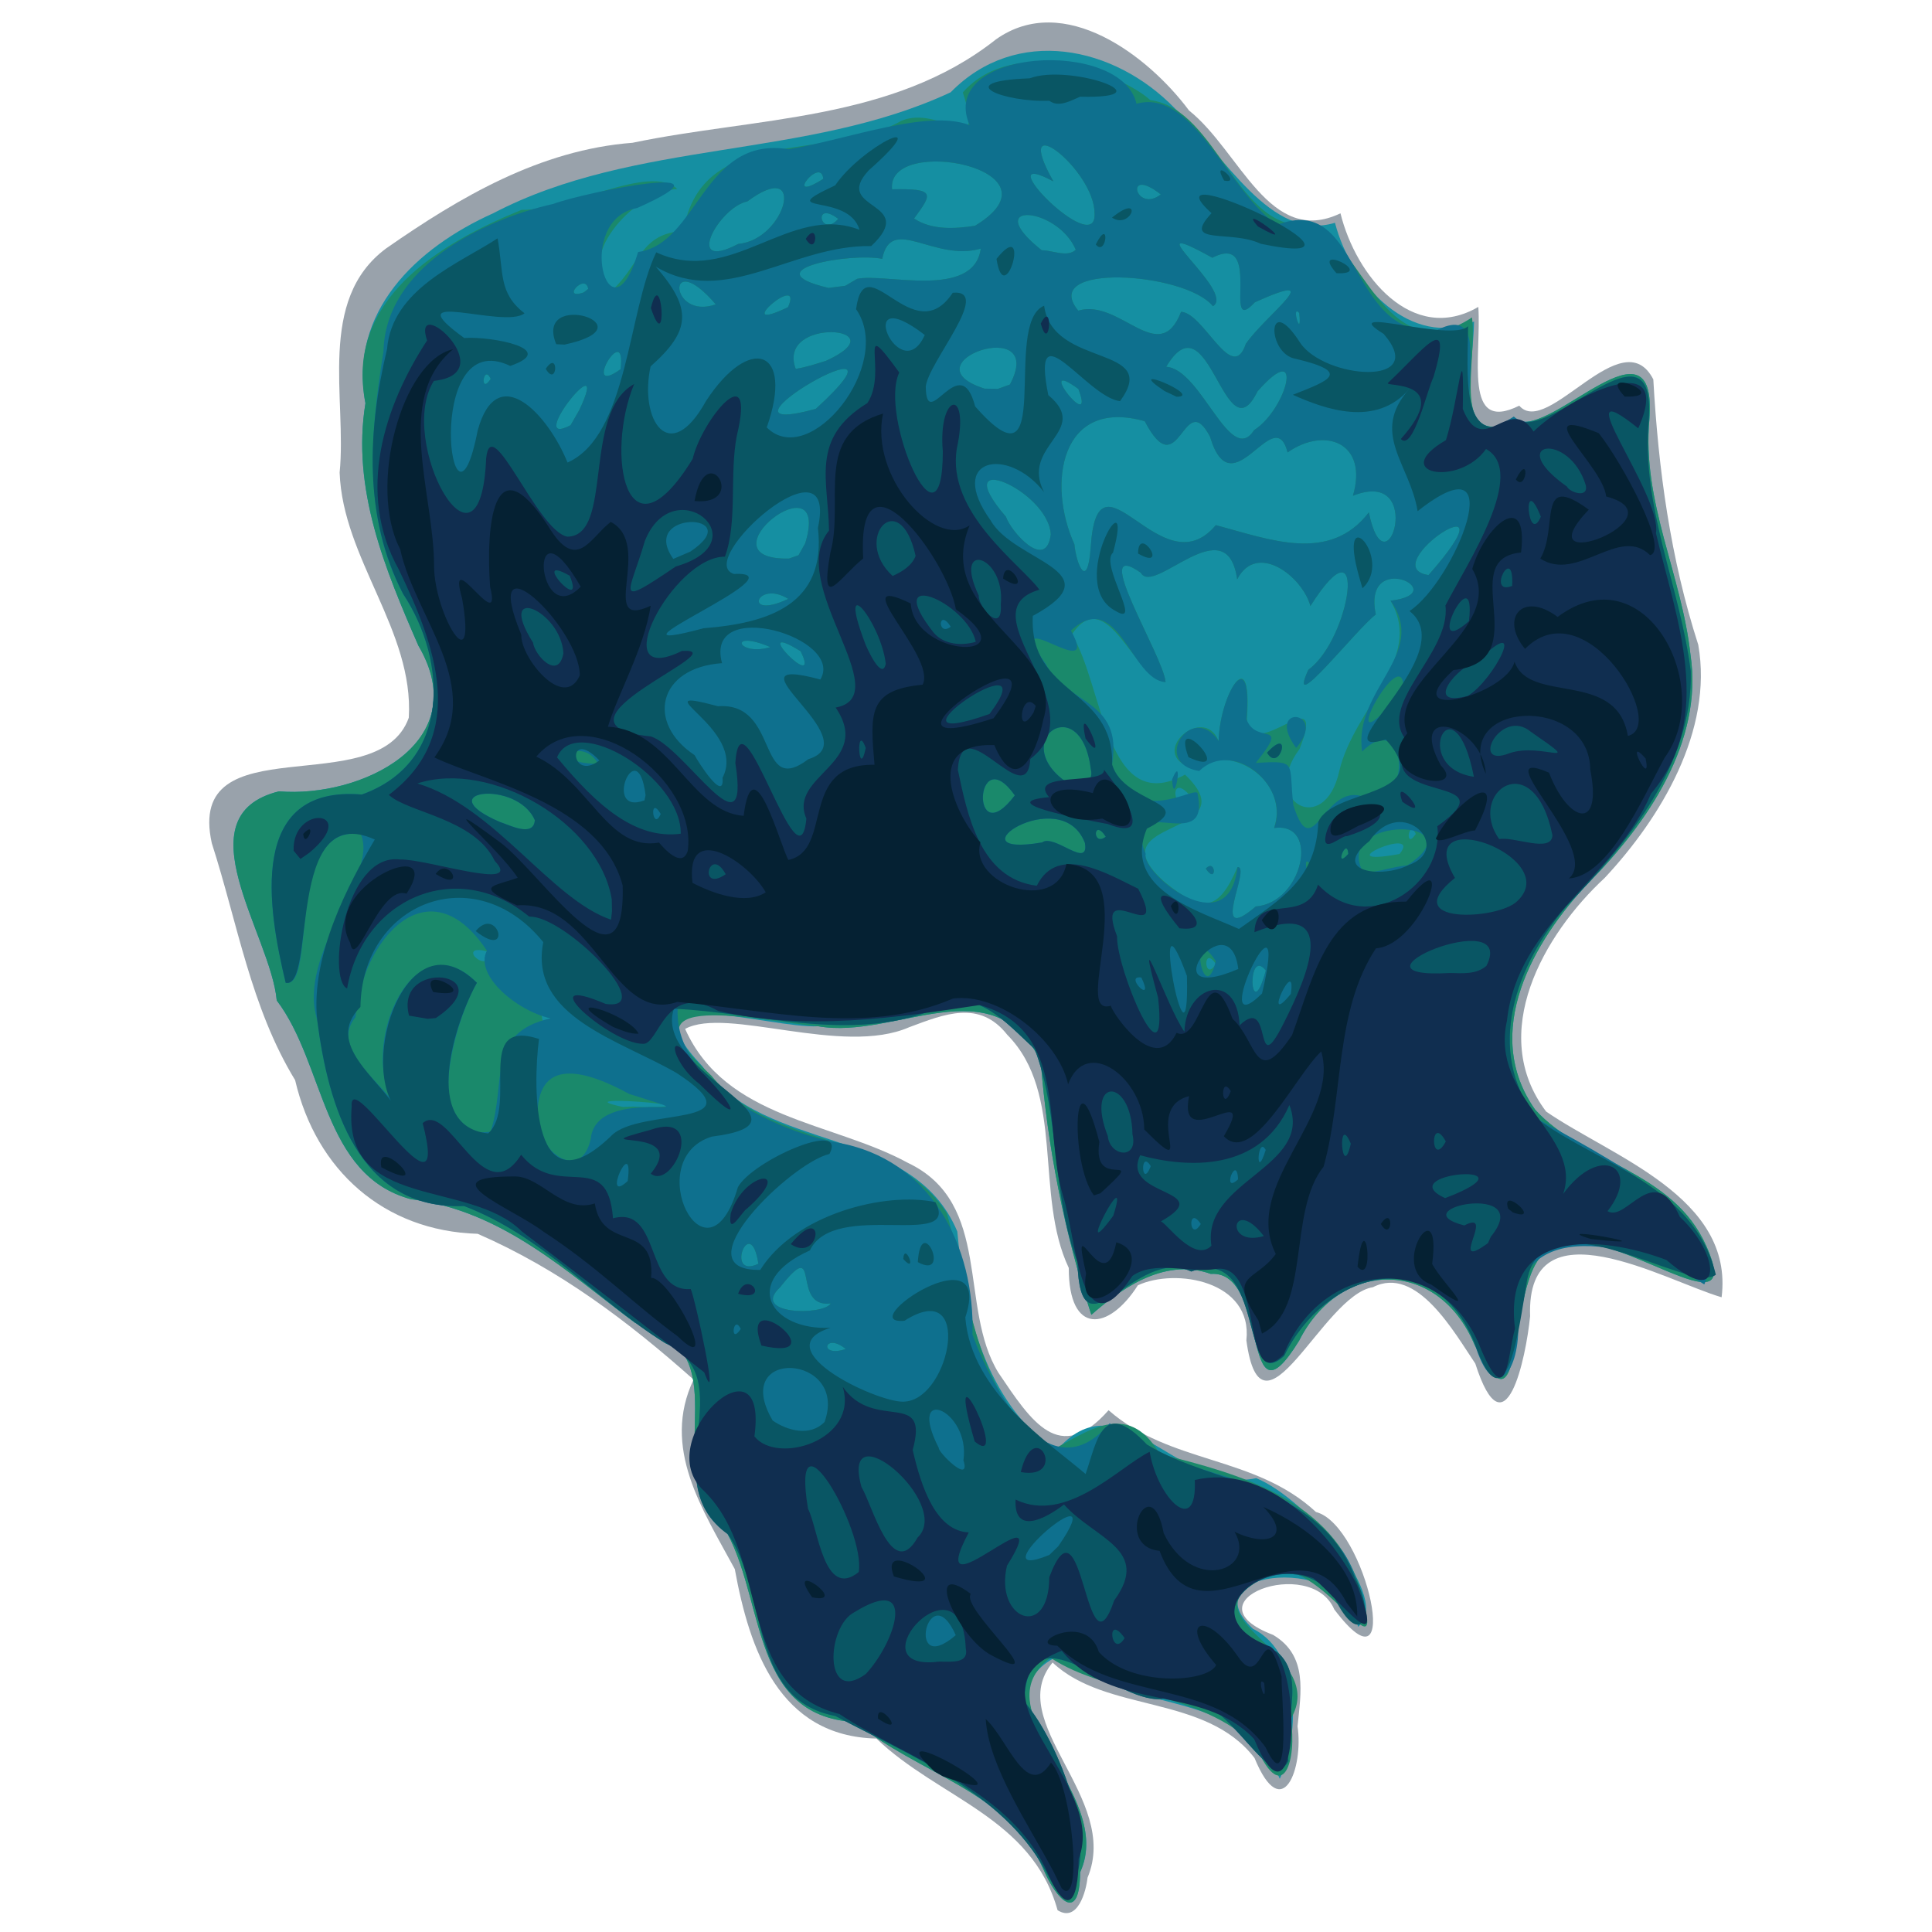 <svg xmlns="http://www.w3.org/2000/svg" viewBox="0 0 500 500"><path d="M273.703 494.364c-6.692-24.054-30.803-28.974-46.897-44.43-25.172-.57-32.854-23.062-36.641-43.85-8.356-15.466-19.054-31.365-10.67-49.051-17.006-15.125-34.834-28.558-55.868-37.726-24.29-.713-41.812-16.461-47.251-39.771-11.51-18.885-14.886-40.634-21.562-61.312-6.928-31.214 43.067-10.345 50.978-32.474 1.367-22.48-17.097-41.112-17.897-63.448C89.8 103.137 81.932 77.64 99.94 64.28c19.18-13.354 39.891-25.506 63.75-27.328 31.87-6.657 67.26-5.53 94.08-26.77 17.586-12.458 39.45 4.303 49.948 18.412 13.31 10.64 20.796 35.413 39.198 26.61 3.986 16.227 18.655 34.134 35.677 24.225.832 13.063-4.04 32.847 10.586 25.56 7.277 8.46 26.67-22.374 34.698-6.805 1.319 23.436 4.406 46.215 11.638 68.71 3.889 22.183-9.689 44.746-24.205 60.293-15.826 14.658-30.452 40.256-15.172 60.479 16.942 11.69 48.638 22.086 45.415 48.068-14.5-4.221-50.648-25.262-49.562 4.917-1.061 10.754-6.438 36.385-14.186 12.237-5.386-7.932-15.128-25.57-26.489-19.762-13.027 1.985-28.785 42.861-32.754 13.774 1.707-15.434-18.32-18.803-28.085-14.264-7.557 11.865-17.9 12.985-17.881-4.5-8.987-19.015-.834-45.107-15.925-60.346-7.17-9.107-16.243-5.35-25.353-1.954-17.354 7.597-47.256-5.415-58.008.443 10.491 23.393 38.035 23.976 57.65 34.666 22.028 10.453 13.018 37.415 23.447 54.347 8.493 12.552 15.787 24.103 28.488 9.67 15.996 14.023 37.784 11.626 53.674 26.342 13.065 3.353 23.104 49.52 4.734 25.2-6.083-14.2-38.685-2.072-15.824 6.606 9.074 5.389 7.176 14.902 6.327 23.67 1.57 10.653-3.876 25.81-11.132 8.203-12.623-16.539-38.436-11.648-52.262-24.724-12.834 15.414 17.694 35.078 9.04 55.691-.378 3.475-2.52 11.672-7.749 8.415z" fill="#99a2ab"/><path d="M270.099 483.907c-8.84-20.384-32.88-24.897-48.703-38.254-28.6-1.372-22.841-34.729-35.35-52.364-15.473-16.044 6.27-43.559-21.637-50.906-17.643-13.113-34.38-29.089-58.018-32.02-23.027-6.153-22.219-34.926-34.773-51.454-1.504-17.038-24.788-47.835.588-54.109 21.138 1.763 50.873-12.537 36.067-37.715-8.629-19.803-17.302-40.593-13.7-62.69-4.36-23.736 13.17-40.262 33.066-49.203 36.833-19.238 81.045-13.859 118.393-31.309 16.975-17.33 42.35-12.017 58.007 4.153 13.13 12.384 24.823 34.689 41.452 29.62 4.244 16.478 19.966 32.477 35.998 25.552-.128 11.72-5.73 33.304 11.03 25.645 9.484 4.08 36.464-28.748 34.349-.387-2.017 21.343 8.364 40.227 10.624 60.984 3.4 22.462-11.167 43.658-26.318 58.949-14.42 15.16-27.942 38.885-13.857 58.808 12.542 13.77 35.68 15.792 44.269 35.262 10.856 24.27-25.75-7.307-38.53.282-14.72 1.491-6.602 54.735-21.45 25.264-9.437-22.46-34.718-22.18-45.385-1.066-15.22 24.7-7.358-18.353-22.874-17.263-12.533-4.51-24.264 4.783-30.904 10.58-7.018-21.325-11.356-43.522-13.105-65.587-12.27-25.073-37.68-5.515-57.576-9.086-12.27.761-51.676-12.498-29.96 10.383 16.394 22.745 54.308 15.048 65.945 42.73 1.962 21.445 7.181 43.39 25.404 57.025 16.683-20.016 31.53 11.197 51.958 6.816 13.192 5.361 35.435 31.826 26.308 38.474-1.55-18.806-44.253-15.28-27.122.528 13.333 6.611 11.537 29.424 6.905 38.798-10.417-24.569-40.148-15.867-56.168-32.287-25.688 10.76 14.397 35.73 4.501 56.494-.116 13.524-6.186 6.998-9.434-.647z" fill="#158fa2"/><path d="M270.099 483.907c-8.84-20.384-32.88-24.897-48.703-38.254-28.6-1.372-22.841-34.729-35.35-52.364-15.473-16.044 6.27-43.559-21.637-50.906-17.643-13.113-34.38-29.089-58.018-32.02-23.027-6.153-22.219-34.926-34.773-51.454-1.504-17.038-24.788-47.835.588-54.109 21.138 1.763 50.873-12.537 36.067-37.715-8.636-19.818-17.315-40.629-13.696-62.744-5.365-26.707 19.15-41.396 40.423-50.036 12.356.218 33.133-12.11 40.276-5.4-11.623.724-27.29 18.914-16.47 25.853 6.69-6.312 7.228-14.533 18.047-14.935 4.659-27.948 37.776-17.783 56.372-28.541 10.47-4.417 21.804 10.91 15.954-7.365 13.412-15.24 41.129-4.77 48.513 1.987 17.702 2.392 22.27 34.73 41.615 32.31 12.408 2.916 19.254 38.867 41.643 23.937 1.566 11.47-6.07 34.588 11.57 26.702 9.483 4.08 36.463-28.748 34.348-.387-2.017 21.343 8.364 40.227 10.624 60.984 3.4 22.462-11.167 43.658-26.318 58.949-14.42 15.16-27.942 38.885-13.857 58.808 12.542 13.77 35.68 15.792 44.269 35.262 10.856 24.27-25.75-7.307-38.53.282-14.72 1.491-6.602 54.735-21.45 25.264-9.437-22.46-34.718-22.18-45.385-1.066-15.22 24.7-7.358-18.353-22.874-17.263-12.533-4.51-24.264 4.783-30.904 10.58-7.018-21.325-11.356-43.522-13.105-65.587-12.27-25.073-37.68-5.515-57.576-9.086-14.801-1.191-53.013-10.482-27.64 12.804 15.73 19.46 47.01 14.108 60.905 35.558 6.26 21.926 6.746 46.275 26.953 61.457 8.987-4.483 19.72-13.558 28.173.878 20.311 5.103 44.95 11.605 51.936 35.226 8.206 28.313-14.276-17.784-27.807-1.542-15.612 9.714 19.566 18.505 9.757 34.874 1.708 10.41-1.967 22.99-8.95 7.215-14.231-14.643-38.082-12.99-53.218-23.038-18.503 13.768 16.893 34.983 7.662 55.529-.116 13.524-6.186 6.998-9.434-.647zm-51.22-134.79c-5.593-4.556-7.122 2.433 0 0zm-3.881-11.79c-10.528 1.345-2.21-18.025-13.123-4.156-7.733 7.11 11.21 7.358 13.123 4.156zm-18.73-10.268c-2.057-13.455-8.82 4.208 0 0zm-29.328-40.535c21.107-.042-22.585-3.583-5.702-.046l2.59-.1zm-24.415-22.745c-3.13-6.727-2.956 4.548 0 0zm185.063-12.618c-5.09-6.371-4.07 15.105 0 0zm-12.941-1.694c-3.485-5.215-3.05 5.039 0 0zm-187.477-2.932c-10.084-3.168-.999 6.327 0 0zM325 234.585c12.124-.895 16.761-21.946 4.739-20.3 4.034-12.228-11.213-22.338-21.202-15.55-11.926-3.492 2.91-16.804 6.854-6.959.099-11.211 8.811-26.755 7.316-5.736 1.202 12.574 21.169-11.517 13.61 7.812-10.262 13.543 6.504 23.043 10.291 5.678 3.844-16.354 22.043-29.132 13.253-44.063 16.664-2.02-7.384-13.657-3.802 3.568-4.861 3.57-23.384 27.311-17.47 14.313 11.046-8.001 15.748-40.53.547-16.514-2.078-7.637-13.852-16.763-18.957-6.899-2.647-18.91-21.618 4.472-24.947-1.718-13.722-9.584 5.96 21.732 6.416 28.302-8.015-.601-15.115-25.936-24.262-12.3 8.281 13.086 8.638 47.498 29.31 36.256 17.129 16.417-24.274 10.98-5.22 27.835 9.818 8 13.828 7.621 18.782-3.881 3.768-.483-7.726 20.852 4.742 10.156zm-12.942-9.783c2.631-2.84 2.93 4.33 0 0zm50.148-3.788c6.23-7.692-20.125 3.654 0 0zm4.206-5.194c-1.932-4.09-2.92 4.444 0 0zm-58.236-9.706c-6.275-7.357-4.25 6.487 0 0zm-100.98-37.574c-14.301-8.885 5.726 11.616 0 0zm-7.836-1.069c-11.143-4.761-8.52 2.538 0 0zm4.637-12.476c-8.167-5.092-11.996 5.653 0 0zm165.708-6.167c23.841-27.076-14.538-2.166 0 0zm-87.432-7.14c1.767-28.17 18.248 11.109 32.382-5.79 13.979 3.734 29.459 9.927 39.598-3.295 4.532 22.089 14.934-11.879-4.118-4.3 4.043-13.703-7.223-18.01-16.907-11.218-3.487-13.513-14.36 15.143-20.071-4.065-6.915-13.133-7.884 13.28-16.904-4.009-21.868-6.2-25.322 16.238-18.202 31.834.472 5.08 3.378 12.279 4.222.843zm-73.887-1.082c7.047-22.92-28.098 4.425-4.192 3.954l2.466-.874zm63.554-2.315c-.617-11.475-27.25-22.719-11.598-4.555 1.2 3.69 10.386 14.302 11.598 4.555zm52.614-26.974c8.558-5.462 13.24-24.097.888-10.031-8.516 17.422-12.49-25.118-23.633-6.358 9.084.529 16.553 26.078 22.745 16.39zm-174.643-5.183c8.746-18.495-14.588 10.389-2.244 3.91zm61.212-.32c29.726-27.19-32.721 8.926 0 0zm67.962-5.143c-11.943-8.745 4.724 12.37 0 0zm-17.726-1.156c9.852-18.457-27.439-5.599-6.552 1.064l3.429.065zm-134.363-1.463c-1.932-4.09-2.921 4.445 0 0zm33.602-2.503c1.627-13.126-10.54 7.667 0 0zm53.186-2.175c19.492-8.892-12.984-11.57-7.855 2.09 2.686-.422 5.27-1.278 7.855-2.09zm108.63-4.386c5.13-7.452 21.982-19.609 2.333-10.753-8.706 9.462 2.433-18.4-11.001-11.533-21.898-12.13 6.352 8.872.157 12.546-7.09-8.858-45.169-11.37-34.845 1.15 10.764-3.26 20.96 14.924 26.6.305 5.883.195 13.197 18.97 16.756 8.285zm13.823-8.002c-2.28-2.455.816 7.468 0 0zm-132.291-1.501c4.275-9.65-15.608 7.553 0 0zm-18.714-.718c-13.025-15.194-12.082 4.293 0 0zm-33-4.01c-.749-4.309-7.266 3.055-1.136.915zm69.583-2.587c7.101-1.579 30.194 5.388 32.007-7.825-12.208 3.49-23.155-8.923-25.507 2.648-7.982-1.672-33.98 2.818-13.87 7.526l4.304-.553zm-30.76-9.046c12.325-1.041 17.988-22.605 2.374-11.003-7.377 1.493-16.708 18.53-2.373 11.003zm87.356 1.506c-4.781-11.267-24.954-12.715-8.804.147 2.548-.085 6.624 1.971 8.804-.147zm-26.062-6.207c24.213-14.706-23.02-23.726-21.485-9.436 11.306-.223 10.478 1.078 5.7 7.56 4.55 3.06 10.622 2.68 15.785 1.876zm30.922-3.177c.054-11.415-21.973-28.363-10.65-8.3-18.048-9.717 11.283 20.474 10.65 8.3zm-66.332 1.394c-6.755-5.094-4.595 5.198 0 0zm83.472-6.32c-9.646-7.61-6.56 5.065 0 0zm-87.355-4.033c-.525-6.084-10.717 6.815 0 0z" fill="#1a896b"/><path d="M270.535 484.09c-11.053-20.19-35.188-29.81-54.358-40.004-22.728-4.266-17.264-31.93-27.795-47.031-19.558-13.88 4.361-40-16.241-49.468-18.192-11.355-31.532-27.663-52.071-35.473-27.414 1.157-35.17-26.142-37.973-48.127-5.431-17.35 16.041-37.34 11.25-48.168-19.845-2.467-11.161 40.035-19.41 38.524-4.645-19.26-9.976-51.2 19.692-48.717 22.929-8.174 22.369-34.221 10.749-51.781-10.51-19.68-8.57-41.619-5.142-62.806.45-21.814 25.375-34.08 43.937-38.263 8.666-3.18 49.504-11.28 21.698 1.071-16.493 2.981-7.15 36.213.277 11.37 15.558-2.123 16.91-30.204 39.002-26.588 15.593-2.648 35.878-10.44 46.78-6.243-8.555-19.862 39.323-22.66 43.188-5.532 14.865-4.162 24.017 23.22 36.435 31.331 21.751-8.416 18.077 28.705 40.897 27.474 20.365-10.836-3.212 37.551 20.326 22.137 9.177 8.721 36.898-27.993 34.917.934-2.028 22.552 8.115 42.971 10.855 64.976.668 23.961-16.223 44.353-31.987 60.638-13.025 15.1-21.584 37.423-7.837 55.11 15.226 8.71 51.152 26.08 43.339 42.947-15.955-10.34-51.596-19.714-48.131 10.892.11 12.559-6.616 20.24-11.293 4.364-10.805-26.651-38.698-18.54-49.276 3.223-11.653 10.748-4.55-28.986-24.068-21.812-14.454-6.94-28.7 23.796-29.452-2.445-6.795-17.8-4.474-37.818-11.055-55.109-7.312-6.687-15.97-17.163-26.314-10.119-21.337 8.13-44.32 1.28-66.076-.58-1.144 18.632 23.78 31.58 41.277 34.884 24.272 4.23 35.716 26.908 34.992 49.702 5.38 14.657 19.885 41.407 35.53 22.94 17.02 15.378 42.628 10.835 57.513 30.392 8.357 5.377 12.628 35.068.582 14.623-12.425-16.37-41.799 4.877-14.87 14.094 7.942 6.566 1.411 19.459 3.03 28.281-5.19 10.22-17.553-23.313-32.885-16.01-12.892.936-34.116-24.658-35.557.599 10.144 11.421 21.775 44.808 9.037 49.819l-1.691-2.687-1.821-3.363zM218.88 349.116c-5.594-4.555-7.123 2.434 0 0zm-3.882-11.789c-10.528 1.345-2.21-18.025-13.123-4.156-7.733 7.11 11.21 7.358 13.123 4.156zm-18.73-10.268c-2.057-13.455-8.82 4.208 0 0zm-43.387-32.304c1.316-14.494 35.7-3.612 9.97-11.64-11.088-6.057-24.347-10.194-23.74 6.762.073 7.673 11.111 16.609 13.77 4.878zm-25.916-1.897c4.19-12.711-1.222-25.623 15.549-29.3-8.81-1.936-19.824-11.245-16.508-17.519-15.12-22.814-32.42-2.764-34.004 17.209-7.035 8.566 7.9 17.383 11.462 24.508-12.12-14.184 2.827-50.715 19.963-33.407-5.18 8.535-15.353 41.359 3.538 38.509zm200.623-41.697c-5.09-6.371-4.07 15.105 0 0zm-12.941-2.417c-7.215-11.1-3.158 12.834 0 0zM325 234.584c12.124-.894 16.761-21.945 4.739-20.299 4.185-11.089-10.8-23.119-19.39-14.75-12.57-2.018-1.859-18.053 5.042-7.759.213-11.994 8.874-26.104 7.205-5.609 2.585 6.915 11.61-.21 2.394 11.283 11.061-.653 8.428-.206 9.727 10.944 5.406 17.1 8.119-9.107 20.35-1.071 11.205-1.875 7.936-23.481-2.551-12.816-2.389-16.083 17.286-25.187 7.345-39.04 16.664-2.02-7.384-13.657-3.802 3.568-4.861 3.57-23.384 27.311-17.47 14.313 11.046-8.001 15.748-40.53.547-16.514-2.078-7.637-13.852-16.763-18.957-6.899-2.647-18.91-21.618 4.472-24.947-1.718-13.722-9.584 5.96 21.732 6.416 28.302-8.893-.36-12.279-24.602-24.49-13.323 8.255 14.805-18.82-8.369-6.523 8.602 5.065 10.518 20.294 9.101 17.102 26.195 5.853 17.385 22.735 4.299 22.218 7.635 3.488 16.438-20.554-2.11-13.449 15.368-1.354 4.764 21.428 23.721 23.752 3.433 3.768-.483-7.726 20.852 4.742 10.156zm-12.942-9.782c2.631-2.84 2.93 4.33 0 0zm-8.71-23.128c3.108-7.38.368 8.223 0 0zm24.563-6.884c6.828-7.374 3.21 5.554 0 0zm7.533-1.23c-8.413-11.44 8.583-9.84 0 0zm3.381 29.782c-2.28-2.455.816 7.468 0 0zm25.323.65c18.81-12.304-19.64-13.246-11.335 1.818 3.873.051 7.492-1.578 11.335-1.819zm-15.207-2.996c-.341-4.746-3.884 4.36 0 0zm-68.176-2.886c-6.245-15.952-35.448 4.093-11.067-.09 3.115-2.36 12.278 7.173 11.067.09zm5.41-1.567c-3.264-5.068-3.564 2.72 0 0zm-147.76-4.282c-4.612-10.655-27.84-7.625-9.017.473 2.346.738 8.696 4.086 9.016-.473zm124.22-6.42c-10.4-14.665-11.616 15.37 0 0zm19.658-6.864c-2.609-20.634-21.498-7.222-6.333 3.42 2.756 1.11 7.394.8 6.333-3.42zm-127.472-1.278c-4.045-7.37-14.252-.263 0 0zm208.409-19.512c.11-13.38-18.898 21.995-2.225 2.965zm-156.033-9.647c-14.302-8.885 5.725 11.616 0 0zm-7.837-1.069c-11.143-4.761-8.52 2.538 0 0zm4.637-12.476c-8.167-5.092-11.996 5.653 0 0zm165.708-6.167c23.841-27.076-14.538-2.166 0 0zm-87.432-7.14c1.767-28.17 18.248 11.109 32.382-5.79 13.979 3.734 29.459 9.927 39.598-3.295 4.532 22.089 14.934-11.879-4.118-4.3 4.043-13.703-7.223-18.01-16.907-11.218-3.487-13.513-14.36 15.143-20.071-4.065-6.915-13.133-7.884 13.28-16.904-4.009-21.868-6.2-25.322 16.238-18.202 31.834.472 5.08 3.378 12.279 4.222.843zm-73.887-1.082c7.047-22.92-28.098 4.425-4.192 3.954l2.466-.874zm63.554-2.315c-.617-11.475-27.25-22.719-11.598-4.555 1.2 3.69 10.386 14.302 11.598 4.555zm52.614-26.974c8.558-5.462 13.24-24.097.888-10.031-8.516 17.422-12.49-25.118-23.633-6.358 9.084.529 16.553 26.078 22.745 16.39zm-174.643-5.183c8.746-18.495-14.588 10.389-2.244 3.91zm61.212-.32c29.726-27.19-32.721 8.926 0 0zm67.962-5.143c-11.943-8.745 4.724 12.37 0 0zm-17.726-1.156c9.852-18.457-27.439-5.599-6.552 1.064l3.429.065zm-134.363-1.463c-1.932-4.09-2.921 4.445 0 0zm33.602-2.503c1.627-13.126-10.54 7.667 0 0zm53.186-2.175c19.492-8.892-12.984-11.57-7.855 2.09 2.686-.422 5.27-1.278 7.855-2.09zm108.63-4.386c5.13-7.452 21.982-19.609 2.333-10.753-8.706 9.462 2.433-18.4-11.001-11.533-21.898-12.13 6.352 8.872.157 12.546-7.09-8.858-45.169-11.37-34.845 1.15 10.764-3.26 20.96 14.924 26.6.305 5.883.195 13.197 18.97 16.756 8.285zm13.823-8.002c-2.28-2.455.816 7.468 0 0zm-132.291-1.501c4.275-9.65-15.608 7.553 0 0zm-18.714-.718c-13.025-15.194-12.082 4.293 0 0zm-33-4.01c-.749-4.309-7.266 3.055-1.136.915zm69.583-2.587c7.101-1.579 30.194 5.388 32.007-7.825-12.208 3.49-23.155-8.923-25.507 2.648-7.982-1.672-33.98 2.818-13.87 7.526l4.304-.553zm-30.76-9.046c12.325-1.041 17.988-22.605 2.374-11.003-7.377 1.493-16.708 18.53-2.373 11.003zm87.356 1.506c-4.781-11.267-24.954-12.715-8.804.147 2.548-.085 6.624 1.971 8.804-.147zm-26.062-6.207c24.213-14.706-23.02-23.726-21.485-9.436 11.306-.223 10.478 1.078 5.7 7.56 4.55 3.06 10.622 2.68 15.785 1.876zm30.922-3.177c.054-11.415-21.973-28.363-10.65-8.3-18.048-9.717 11.283 20.474 10.65 8.3zm-66.332 1.394c-6.755-5.094-4.595 5.198 0 0zm83.472-6.32c-9.646-7.61-6.56 5.065 0 0zm-87.355-4.033c-.525-6.084-10.717 6.815 0 0z" fill="#0e708e"/><path d="M270.535 484.09c-11.053-20.19-35.188-29.81-54.358-40.004-22.728-4.266-17.264-31.93-27.795-47.031-19.558-13.88 4.361-40-16.241-49.468-18.192-11.355-31.532-27.663-52.071-35.473-27.418 1.157-35.172-26.15-37.974-48.137-1.8-16.695 8.265-35.505 14.899-46.706-23.196-10.548-15.026 38.829-23.058 37.072-4.645-19.26-9.976-51.2 19.692-48.717 23.041-8.213 22.302-34.38 10.67-51.978-10.206-19.818-9.197-42.188-4.136-63.287 1.304-15.671 18.76-22.183 28.611-28.68 1.608 8.906.174 14.146 6.972 19.393-5.161 4.226-34.05-6.975-15.613 6.4 7.105-.485 24.685 2.858 11.909 7.225-22.951-11.032-15.2 51.582-8.417 16.694 5.074-18.439 18.246-4.074 23.25 8.315 15.646-6.976 15.561-38.983 22.952-54.406 19.524 9.024 34.505-12.81 52.601-5.838-2.82-9.817-22.853-3.768-6.286-11.493 6.822-10.064 27.027-20.124 8.68-3.88-9.693 10.452 13.118 7.827.65 19.594-20.398-.37-37.683 16.121-55.77 5.314 9.5 10.91 9.11 16.571-1.327 25.822-3.032 13.75 4.832 26.176 14.339 8.965 11.3-17.323 22.928-13.532 15.717 6.833 11.092 11.1 33.096-16.357 23.12-30.598 2.271-17.15 14.806 11.238 25.021-4.259 10.44-.938-6.385 18.05-6.986 24.304.174 12.462 8.877-10.049 12.773 5.103 21.16 24.083 6.844-21.533 17.862-26.049 2.142 16.293 30.452 9.942 19.645 24.697-8.579-.953-23.23-24.642-18.568-1.565 11.293 9.4-7.417 12.886-1.105 25.102-9.354-12.016-25.4-8.81-13.822 7.326 6.064 10.763 32.333 13.1 10.915 24.714-1.012 20.796 21.026 18.476 20.54 38.499 3.028 10.287 22.845 9.49 8.983 16.568-6.575 15.74 13.642 21.339 23.825 25.958 11.009-7.873 19.957-12.789 20.55-27.732 3.715-8.764 31.017-6.26 17.46-21.296-17.514 5.225 20.034-22.343 6.128-33.255 11.65-7.593 27.21-45.668 2.105-25.843-1.955-12.197-12.431-20.17-2.108-31.678-8.692 10.171-21.979 5.215-30.187 1.561 9.291-3.683 15.469-5.797.816-9.3-7.623-1.169-7.608-17.784 1.085-4.16 6.324 9.401 33.543 11.514 21.608-2.3-12.708-7.83 17.556 2.337 21.847-1.998-.012 11.602-2.403 32.436 12.528 24.338 9.678 5.024 36.236-27.705 34.227-.026-2.028 22.552 8.115 42.971 10.855 64.976.668 23.961-16.223 44.354-31.987 60.638-13.064 15.125-21.615 37.553-7.738 55.22 16.156 11.907 40.648 17.22 46.238 40.333-6.764 5.41-45.625-22.787-49.055 2.632-1.8 10.39-5.123 38.414-13.367 15.128-10.805-26.651-38.698-18.54-49.276 3.223-11.653 10.748-4.55-28.986-24.068-21.812-14.454-6.94-28.7 23.796-29.452-2.445-6.795-17.8-4.474-37.818-11.055-55.109-7.312-6.686-15.97-17.163-26.314-10.119-21.644 8.45-45.107.67-67.065-.339-5.699 16.853 39.646 29.29 9.771 33.106-18.599 5.824-1.283 40.646 6.779 13.102 3.678-6.858 28.467-17.724 23.706-8.62-9.873 2.266-39.007 30.333-17.917 30.01 9.062-14.478 32.42-20.312 45.333-17.54 6.616 12.385-26.214-.776-32.486 12.493-18.01 8.056-10.26 20.77 5.337 20.024-17.756 5.562 13.574 20.134 19.478 19.074 11.64-1.136 17.498-32.324-.343-20.889-13.665 1.255 23.312-23.755 15.751-.86 1.516 19.399 21.695 32.44 31.136 40.514 2.949-8.47 4.277-19.957 15.884-7.614 17.715 10.73 44.909 10.274 53.783 34.43 5.674 9.989 1.326 18.852-5.329 5.07-12.425-16.37-41.799 4.877-14.87 14.095 7.942 6.566 1.411 19.458 3.03 28.28-5.19 10.22-17.553-23.312-32.885-16.01-12.892.937-34.116-24.658-35.557.599 10.144 11.421 21.775 44.808 9.037 49.82l-1.691-2.688-1.821-3.362zm-23.184-60.908c-7.051-15.792-13.255 11.41 0 0zm26.53-23.015c15.2-21.958-22.524 10.511-2.312 2.253zm-24.54-22.256c1.857-13.044-14.984-20.003-6.37-3.15-.26.957 8.376 9.69 6.37 3.15zm-35.95-9.903c6.369-17.647-24.684-19.477-13.407-.354 3.877 2.645 9.686 4.185 13.408.354zm-21.688-24.068c-1.932-4.09-2.92 4.445 0 0zm119.061-27.177c-3.484-5.216-3.05 5.038 0 0zm-148.318-11.106c1.693-12.682-7.054 6.516 0 0zm157.969-.452c-.328-6.912-4.445 4.144 0 0zm-22.592-3.401c-2.846-4.682-2.452 6.292 0 0zM158.24 293.91c7.26-7.446 38.982-1.757 16.866-16.219-14.694-8.524-38.32-14.587-34.506-33.861-17.743-21.971-46.984-10.177-47.314 16.763-9.564 9.639 5.026 18.564 9.566 26.889-10.37-12.093 2.485-51.11 20.574-33.133-5.742 10.271-14.457 37.202 2.916 38.978 7.85-7.188-3.853-29.93 13.151-24.454-1.64 12.614-1.851 44.962 18.747 25.037zm-35.128-52.945c5.68-6.853 9.745 7.71 0 0zm204.455 56.633c-2.158-3.957-2.743 8.785 0 0zm-20.395-45.057c-10.282-27.931.821 31.526 0 0zm19.444 4.578c7.79-32.906-14.916 14.706 0 0zm7.442.113c1.62-10.67-7.872 9.628 0 0zm-38.679-4.254c-4.788-.713 3.69 7.6 0 0zm25.087-2.205c-2.219-18.017-23.303 9.96 0 0zm43.83-26.796c12.29-4.173-1.456-18.758-9.885-6.31-10.291 8.126 3.487 9.599 9.886 6.31zm-15.356-2.98c-.341-4.747-3.884 4.359 0 0zm-68.176-2.887c-6.245-15.952-35.448 4.093-11.067-.09 3.115-2.36 12.278 7.173 11.067.09zm5.41-1.567c-3.264-5.068-3.564 2.72 0 0zm-147.76-4.282c-4.612-10.655-27.84-7.625-9.017.474 2.346.737 8.696 4.085 9.016-.474zm32.582-1.618c-3.1-5.17-2.064 4.813 0 0zm91.638-4.802c-10.4-14.665-11.616 15.37 0 0zm-95.562-.051c-2.068-16.699-11.404 5.497-.283 1.34zm19.917-4.502c6.662-12.77-22.303-24.139-1.16-18.514 16.063-1.164 9.905 23.833 23.383 13.696 16.096-4.895-23.288-27.67 3.096-20.62 6.504-10.85-30.195-21.657-25.447-4.223-16.57 1.149-19.74 15.418-7.1 23.799.737 1.495 7.814 12.632 7.228 5.862zm95.303-2.311c-2.609-20.634-21.498-7.222-6.333 3.42 2.756 1.11 7.394.8 6.333-3.42zm-127.174-2.172c-8.433-8.853-7.682 5.815 0 0zm27-34.223c16.83-1.297 31.828-6.16 29.56-25.977 5.48-24.99-32.3 8.603-21.737 11.932 18.821-.897-39.522 22.535-7.823 14.045zm63.938-.393c-3.264-5.068-3.564 2.72 0 0zm-67.396-19.437c15.157-10.122-13.544-10.9-4.405 1.89zm60.672-56.06c-19.159-14.761-6.392 14.304 0 0zm-1.802 239.947c.81-13.237 8.859 4.812 0 0zm-3.768-.817c.341-4.746 3.884 4.36 0 0zm73.815-129.865c-4.88-13.302 12.96 6.036 0 0zm20.333-1.167c6.828-7.374 3.21 5.554 0 0zm-39.305-36.74c-12.948-6.88 5.353-36.588-.551-15.036-3.596 2.974 8.095 19.669.551 15.036zm63.199-8.566c-6.022-21.041 9.074-4.823.8 2.754zm-57.27-6.223c.007-7.81 8.363 4.787 0 0zm6.847-42.066c-11.622-7.702 10.404 1.498 3.115 1.482zm-160.15-5.73c3.484-5.216 3.05 5.038 0 0zm2.721-6.389c-5.95-14.443 25.08-4.775 2.141.106zm201.929-18.37c-7.272-8.148 10.578.469 0 0zm-87.984-3.713c9.191-11.515 2.131 13.923 0 0zm68.396-3.899c-7.902-3.758-20.689.583-12.74-7.925-18.358-16.523 50.078 15.662 12.74 7.925zm-42.707.17c3.798-7.494 2.788 3.448 0 0zm4.2-6.948c8.369-6.798 5.002 3.275 0 0zm29.016-9.598c-3.745-6.435 5.032 1.13 0 0zm-45.235-20.646c-11.579.473-25.929-5.016-5.095-5.805 10.35-3.9 36.306 5.304 13.049 4.76-2.297.977-5.555 2.904-7.954 1.045z" fill="#095664"/><path d="M270.582 483.506c-10.27-20.865-35.147-27.912-53.346-39.92-27.058-6.81-17.723-40.81-35.026-57.715-14.35-13.024 16.861-41.89 13.03-14.137 5.904 7.448 27.046.97 22.862-12.829 8.192 11.81 22.513.356 18.102 16.335 2.28 9.98 6.138 20.963 14.517 21.348-12.595 23.61 23.593-13.245 9.883 8.619-3.301 13.999 10.909 19.37 10.943 2.99 8.826-23.494 9.393 27.644 16.805 5.997 9.68-13.26-5.023-15.884-12.986-24.83-5.006 3.854-13.003 7.903-12.535-1.283 13.149 6.425 26.791-8.45 34.698-12.365 2.057 12.142 12.355 22.196 11.681 7.303 18.015-4.237 34.492 12.338 42.02 27.247 7.795 20.331-3.826 4.476-11.26-1.782-14.503-5.803-31.493 10.199-11.116 17.693 8.573 6.225 6.725 50.446-4.284 23.893-13.611-14.44-36.741-6.726-49.79-22.855-26.834 10.421 12.224 33.864 4.37 53.847-.075 11.523-3.004 15.745-8.568 2.444zm-46.525-50.27c7.574-8.066 13.663-26.26-2.934-16.004-7.225 3.635-8.132 24.074 2.934 16.004zm25.882-6.607c-1.012-25.108-28.743 5.254-7.883 3.504 2.184-.504 8.883 1.214 7.883-3.504zm41.116-2.695c-4.962-7.03-3.522 5.708 0 0zm-68.813-17.092c1.804-10.983-17.783-44.524-13.128-16.37 2.588 4.881 4.104 23.683 13.128 16.37zm15.234-8.927c9.26-8.85-20.24-33.602-14.516-13.044 2.658 4.163 7.871 24.837 14.516 13.044zm26.699-16.944c3.647-15.079 12.4 2.258 0 0zm-11.925-7.913c-8.645-29.509 9.715 8.056 0 0zm-69.994-17.889c-15.597-12.364-31.383-24.453-47.252-36.52-13.637-13.526-46.365-5.263-43.982-32.25-.869-11.283 25.93 33.42 18.366 4.272 6.763-5.987 15.761 23.566 25.481 8.172 9.611 12.016 22.404-1.966 23.771 16.454 12.483-3.362 8.153 19.236 20.121 18.306 1.13 2.36 7.712 32.853 3.495 21.566zm201.135-5.73c-9.947-26.224-41.184-23.619-51.192 1.15-11.044 10.77-4.86-24.052-17.494-22.179-6.995 1.127-15.943-2.321-21.654 1.815-13.603 20.663-14.356-9.667-17.948-20.755-5.212-17.574 1.428-42.874-21.555-49.368-21.196 3.25-45.158 6.804-67.669 1.528-13.984-7.87-15.307 9.095-19.603 8.504-8.307-.036-29.774-18.927-9.534-10.323 13.96 2.05-10.557-22.93-19.785-22.592-18.944-15.545-43.203-4.474-47.129 18.6-5.303-2.48-.599-35.197 13.66-33.38 7.027-.21 32.27 8.442 24.548.364-5.238-11.004-22.593-12.521-27.405-17.094 20.859-15.651 11.854-39.065 2.566-58.349-11.152-19.944-3.682-42.4 7.327-59.24-4.237-12.83 19.896 8.521 1.754 10.454-9.829 15.64 12.102 55.13 13.534 20.068 1.276-12.695 13.148 18.717 21 20.246 12.111-.111 3.728-32.045 17.3-39.498-7.556 18.288-2.021 47.372 15.148 19.364 2.364-10.105 16.547-27.292 11.413-5.916-1.928 9.938.251 22.354-3.071 31.226-13.428-.088-31.462 34.36-11.11 24.395 15.209-.904-38.676 19.032-8.084 22.125 8.773 2.642 25.904 32.09 21.894 6.859 1.425-21.115 16.486 34.372 18.386 14.4-4.884-11.142 17.39-14.309 7.577-28.73 16.306-3.028-12.977-32.16-1.72-45.79-.124-12.96-5.015-23.833 9.927-33.002 5.528-8.24-3.277-23.81 8.261-7.913-5.398 11.145 11.227 49.455 11.267 20.41-1.32-15.025 7.136-16.877 3.632-.785-2.774 16.694 16.625 30.073 21.368 36.583-19.502 5.641 15.257 30.42-2.357 43.791-.893 14.507-17.823-13.962-18.75 2.83 2.448 11.545 5.688 28.165 20.43 29.99 5.525-11.162 18.897-2.687 26.231.764 8.404 16.265-11.7-3.784-5.46 12.306-.22 8.471 13.257 40.235 10.625 15.915-6.554-23.896 2.402 2.721 6.813 8.81.285-12.046 13.576-16.028 14.278-1.676 8.838-8.432 3.399 15.49 11.435-.603 6.19-12.225 14.836-32.429-7.594-23.5.354-10.66 13.059-1.618 16.452-12.307 13.075 13.84 32.792-.178 30.868-15.109 19.54-13.869-17.397-5.06-7.52-21.733-9.089-9.326 11.162-22.908 9.624-35.386 5.64-10.935 21.337-34.47 10.506-40.51-6.958 9.91-25.33 6.382-10.374-2.292 3.369-10.72 4.703-29.432 4.358-8.07 5.264 13.235 11.97-4.074 18.321 5.853 8.42-8.451 36.996-22.982 27.084-.847-20.085-16.131 6.306 17.025 4.59 27.147 5.17 22.04 15.543 47.536-1.296 67.436-9.113 21.69-34.51 33.349-37.268 58.726-4.551 20.195 19.737 29.86 14.538 44.847 9.587-13.206 20.377-6.92 11.492 4.447 5.017 3.004 11.91-13.51 18.74 1.513 10.284 9.525 11.68 24.211-3.497 11.12-17.567-6.624-42.436-8.1-39.191 17.736-1.974 7.11-1.965 21.259-8.687 5.626zm-69.873-27.053c-2.66-16.732 26.44-20.305 20.174-36.397-7.665 17.527-26.724 16.24-38.613 12.994-5.24 10.918 20.417 8.606 5.332 17.133 1.396.192 8.635 10.875 13.107 6.27zm72.307-2.326c11.812-14.498-23.822-7.291-6.875-2.913 8.493-4.43-4.653 12.476 6.137 4.57zm-58.746-.168c-8.234-10.682-10.485 3.085 0 0zm-38.963-5.27c5.004-15.731-11.083 15.106 0 0zm88.344-5.53c20.065-8.502-16.417-5.464-2.476.985zm-26.872-13.112c-3.619-8.619-2.343 10.369 0 0zm-56.504-2.4c-.26-15.002-12.36-14.746-6.39.426.549 5.369 7.973 6.187 6.39-.426zm81.093 1.83c-4.151-7.545-4.002 7.406 0 0zm10.511-45.439c8.253-16.33-40.14 3.656-9.382 1.837 3.174.063 6.722.428 9.382-1.837zM158.323 232.75c-3.236-19.757-31.324-36.174-50.315-29.995 19.9 5.944 34.607 30.001 50.132 35.265l.242-2.19zm234.32.478c12.333-11.444-27.902-26.158-16.102-6.02-15.147 12.14 11.21 10.913 16.103 6.02zM187.82 226.25c-4.281-7.782-7.276 5.008 0 0zm-11.647-10.485c.218-14.532-27.247-31.322-32.013-19.76 10.42 12.714 20.456 21.286 32.013 19.76zm225.595.38c-4.817-23.594-22.334-10.945-13.775 1.01 3.859-.74 13.618 3.747 13.775-1.01zm-20.329-15.116c-5.16-26.32-16.865-2.472 0 0zm-157.382-7.468c-2.635-7.135-1.854 8.916 0 0zm166.625 1.355c8.409-2.892 20.031 4.482 5.536-5.504-7.789-6.561-16.09 9.718-5.536 5.504zm-134.595-10.14c16.01-21.318-31.93 11.297 0 0zm123.778-4.671c6.801-4.094 16.012-22.222 2.53-8.932-4.843.872-14.416 12.078-2.53 8.932zm-234.056-11.027c-.599-11.182-17.637-18.265-7.867-2.774.462 3.365 6.562 9.886 7.867 2.774zm83.424 2.724c-1.231-10.815-12.808-24.972-5.385-5.41.382 1.125 4.401 10.02 5.385 5.41zm23.295-5.7c-2.195-10.182-24.574-19.728-10.875-2.334 2.657 3.083 7.23 3.406 10.875 2.334zm127.635-5.349c2.043-17.594-12.277 10.852 0 0zm-121.165-4.305c1.3-12.724-12.657-16.943-5.702-2.33-.175 3.06 6.237 10.23 5.702 2.33zm-111.548-7.435c-10.816-6.211 4.344 10.65 0 0zm27.429-2.4c22.302-6.412-.56-25.257-7.999-6.593-3.971 13.678-8.382 17.718 7.999 6.592zm216.464 5.02c.582-11.355-6.854 2.717 0 0zm-154.386-7.77c-4.058-18.348-16.55-4.484-5.947 5.197 2.378-1.065 4.983-2.608 5.947-5.197zm161.809-10.144c-4.91-12.288-3.408 7.916 0 0zm11.647-8.103c-4.264-14.1-21.331-11.312-4.89.31.595 1.406 5.561 3.201 4.89-.31zM197.057 348.23c-6.177-16.782 20.111 4.636 0 0zm-6.036-13.406c2.371-6.607 8.567 2.281 0 0zm13.623-12.84c9.34-11.361 7.72 5.137 0 0zm-15.53-7.937c3.357-11.04 16.96-12.508 4.192-1.243-1.21.59-5.052 7.789-4.191 1.243zm-20.706-10.31c10.628-12.865-19.985-5.95-.126-11.313 14.759-5.207 5.877 15.795.126 11.312zm12.618-23.204c-7.855-5.995-8.98-16.54-.34-3.954 8.673 8.327 13.283 16.789.34 3.954zm-75.168-17.693c-3.908-15.016 24.746-11.367 6.948.626l-2.095.205zm199.394-22.594c-16.409-19.893 15.71 1.762 0 0zm-229.266-20.08c-.414-12.162 17.422-10.583 4.036.556l-2.266 1.568zm267.132-4.1c3.036-13.21 26.346-6.177 5.472.339-1.165-.405-6.627 4.96-5.472-.338zm-56.392-2.802c-8.211-1.555-29.656-5.633-15.22-6.957-5.835-6.792 14.716-3.01 14.204-7.114 3.362 4.169 14.246 19.25 1.016 14.071zm76.205-5.768c-2.99-8.15 8.764 6.169 0 0zM280.94 191.12c-2.616-12.175 6.863 9.317 0 0zm81.59-77.503c13.993-15.682-4.47-13.4-3.332-14.517 8.615-7.973 17.239-19.732 11.766-1.465-1.531 2.988-5.264 19.314-8.434 15.982zM269.352 83.74c3.36-6.77 2.325 8.349 0 0zm-100.903-4.022c2.86-11.837 4.469 13.318 0 0zm40.078-17.903c3.484-5.215 3.05 5.04 0 0zm117.044-3.194c-6.22-6.978 12.612 7.13 0 0z" fill="#102e50"/><path d="M272.765 484.602c-6.48-12.323-16.866-27.279-17.667-39.719 5.674 5.078 10.57 21.199 16.903 11.289 5.523 5.527 8.392 38.377 2.751 32.492l-1.987-4.062zm-30.937-26.177c-17.268-16.087 30.058 11.4 2.183 1.272l-2.183-1.272zm85.679-6.25c-13.146-18.06-38.873-11.347-53.884-26.272-8.623-.06 7.564-9.099 10.769 1.638 8.236 9.105 28.128 7.978 30.361 3.366-10.02-11.478-2.969-14.609 5.613-2.224 6.673 9.884 6.29-12.355 11.315 5.174-.186 3.88 2.785 33.167-4.174 18.317zm-.33-16.594c-2.28-2.454.817 7.468 0 0zm-99.938 9.216c-.574-5.755 8.257 5.45 0 0zm29.495-16.336c-8.61-4.28-18.36-25.593-5.485-15.961-2.904 3.657 22.467 24.968 5.485 15.96zm91.76-13.668c-12.1-23.772-38.25 13.714-48.398-13.438-12.209-1.179-2.148-21.766 1.055-4.604 7.321 15.63 24.305 9.823 18.349-.327 8.957 4.263 14.99 1.216 7.443-6.425 11.798 5.123 24.668 15.572 24.297 28.329zM210.2 413.392c-7.57-10.574 10.17 2.029 0 0zm21.135-5.416c-4.53-11.765 20.243 6.078 0 0zm-55.971-62.16c-11.524-8.45-20.812-18.023-34.718-27.07-8.436-6.345-30.372-14.374-7.176-14.282 6.76.178 12.227 9.7 20.464 6.982 1.948 12.69 15.72 4.572 14.576 19.277 4.878-.356 18.512 26.451 6.854 15.093zm150.319-4.075c-8.121-12.339-.862-9.879 4.49-17.207-8.92-17.874 16.724-35.406 11.765-52.42-6.49 5.924-17.796 29.846-25.214 21.936 9.256-15.65-12.168 5.18-8.991-10.376-12.737 3.316 2.989 23.219-11.604 8.638-.072-13.29-15.026-24.332-19.704-11.699-2.535-11.536-17.862-23.792-29.813-22.187-22.69 9.802-47.906 2.828-71.345.88-16.82 5.795-21.434-26.478-41.466-24.996-11.198-5.124-6.33-4.78.175-7.146-4.99-7.782-24.345-23.787-4.638-9.24 10.338 7.473 32.7 42.27 31.802 11.23-5.577-21.193-36.297-27.067-48.725-33.137 13.359-18.267-4.961-35.9-8.86-53.921-8.414-16.082.426-48.78 13.714-51.714-15.42 12.703-4.865 37.69-4.936 56.119.038 12.388 11.248 31.136 7.243 8.3-4.198-14.567 10.572 10.453 7.264-2.912-1.114-15.236.607-38.002 15.094-15.639 7.334 12.123 10.73 2.933 16.122-1.18 11.243 5.831-3.671 28.19 10.351 21.702-1.776 11.207-8.741 23.324-11.076 31.31 16.279.763 21.483 22.135 35.127 23.045 2.412-19.293 9.665 8.43 11.593 11.424 11.804-2.56 2.421-24.986 22.27-24.628-1.143-13.338-1.727-19.395 12.449-20.72 3.869-7.156-20.939-29.668-3.067-21.02.885 14.214 31.177 15.237 11.682 1.507-2.384-13.455-25.736-44.057-23.988-13.17-6.37 5.159-11.278 14.246-8.506-1.47 3.765-13.578-4.615-30.555 13.643-36.021-3.49 16.289 13.457 35.137 22.408 28.927-9.617 23.138 24.913 31.469 19.074 50.254-2.078 10.13-7.337 19.346-12.692 6.617-19.27-.703-9.442 19.163-3.59 25.16-3.127 10.757 19.526 18.76 22.262 5.597 20.658 1.372.845 40.098 11.575 36.668-1.124-.41 10.965 19.081 16.938 7.032 6.48 3.247 7.738-22.02 14.463-3.628 6.333 5.673 5.82 18.518 15.419 4.209 5.818-15.909 9.411-34.795 29.586-34.533 13.512-17.12 4.003 11.197-7.885 12.1-10.688 16.137-8.342 37.888-13.545 56.5-9.398 11.68-3.134 36.905-15.948 43.19l-.916-3.38zm-7.155-59.35c-2.845-4.68-2.451 6.293 0 0zm-120.355-51.47c-4.534-7.963-20.927-18.62-18.953-2.44 5.091 2.674 13.787 5.884 18.953 2.44zm-20.198-10.678c2.698-18.427-26.068-39.988-39.184-24.425 13.79 6.477 18.477 24.619 31.758 22.242 1.283 1.51 5.96 6.786 7.426 2.183zm79.169-34.369c21.399-28.552-39.335 12.903 0 0zm10.912-3.173c-3.944-4.827-5.35 9.392-.57 1.704zm-118.012-7.896c.112-12.3-26.257-37.44-15.123-10.511-.324 5.63 10.951 19.858 15.123 10.51zm.245-22.972c-14.022-24.364-11.45 11.83 0 0zm130.787 177.745c-4.3-18.988 4.603 7.995 7.829-8.072 13.184 3.975-10.69 24.876-7.829 8.072zm89.309 2.859c-11.421-4.19 2.96-25.583.254-5.321 2.969 5.402 13.619 15.173-.254 5.32zm-19.063-4.603c1.934-17.364 4.712 5.25 0 0zm60.384-7.189c-13.113-3.972 23.442 2.641 0 0zm-54.354-3.882c3.485-5.216 3.05 5.038 0 0zm32.948-3.969c-1.97-6.225 9.1 3.822 1.232.975zm-107.203-3.423c-6.313-8.417-5.267-39.508 1.411-13.83-2.068 13.53 13.46 1.23.297 13.258zm-184.404-7.286c-1.75-8.937 14.866 7.898 0 0zm60.008-36.293c-16.583-9.59 4.025-3.479 6.561 1.708-2.306.158-4.47-.933-6.561-1.708zm-46.614-9.065c-4.257-8.076 13.717 2.15 0 0zm-21.472-12.76c-8.062-14.34 25.148-28.737 14.579-12.669-6.955-2.525-13.204 20.71-14.579 12.67zm235.921-5.809c6.61-9.555 4.984 8.466 0 0zM303 234.508c2.846-4.681 2.452 6.292 0 0zm103.007-7.153c8.818-7.374-22.45-34.84-5.121-27.389 4.893 12.84 13.902 15.537 10.674-.764-.167-19.608-36.01-17.92-27.015 1.088-.815-12.831-20.696-18.508-11.66-2.213 7.678 7.996-18.65 3.54-8.674-8.3-5.866-13.715 26.074-26.92 16.803-42.54 3.158-11.132 14.643-21.007 12.635-4.244-17.362 1.588 4.45 28.156-17.522 30.42-15.202 13.963 13.881 6.434 15.834-2.194 3.708 11.145 26.461 1.959 29.324 19.24 10.58-2.519-10.993-38.328-26.615-22.523-6.593-7.97-.598-15.078 8.443-8.272 22.611-16.912 41.051 18.221 27.69 36.426-5.835 10.727-14.283 30.547-24.796 31.265zm19.878-31.058c-5.874-6.693 1.735 8.377 0 0zM112.76 226.173c3.424-4.925 8.153 5.116 0 0zm258.829-9.168c4.49-9.169 19.722-20.405 10.15-2.09-2.824.123-9.352 3.811-10.15 2.09zM78.465 215.82c3.969-4.161.41 4.459 0 0zm265.947-1.978c1.326-7.856 24.502-7.329 7.7-.341-1.447.318-8.674 5.813-7.7.341zm-59.109-2c-14.905 2.617-19.696-11.104-2.497-6.601 3.853-13.245 18.478 16.153 2.497 6.6zm-25.71-62.11c.546-7.004 8.323 5.423 0 0zm139.04-5.173c4.78-8.066-1.123-22.661 12.535-12.66-17.607 18.425 24.83 1.917 4.504-3.409-.781-8.055-21.104-24.29-1.908-16.38 5.905 7.41 18.367 30.322 13.273 31.561-7.944-7.863-18.76 7.186-28.404.888zm-218.887-14.894c3.032-16.746 14.077 1.343 0 0zm212.55-5.577c3.797-7.493 2.787 3.449 0 0zm28.198-21.436c-7.877-8.346 12.71.283 0 0z" fill="#052133"/></svg>
